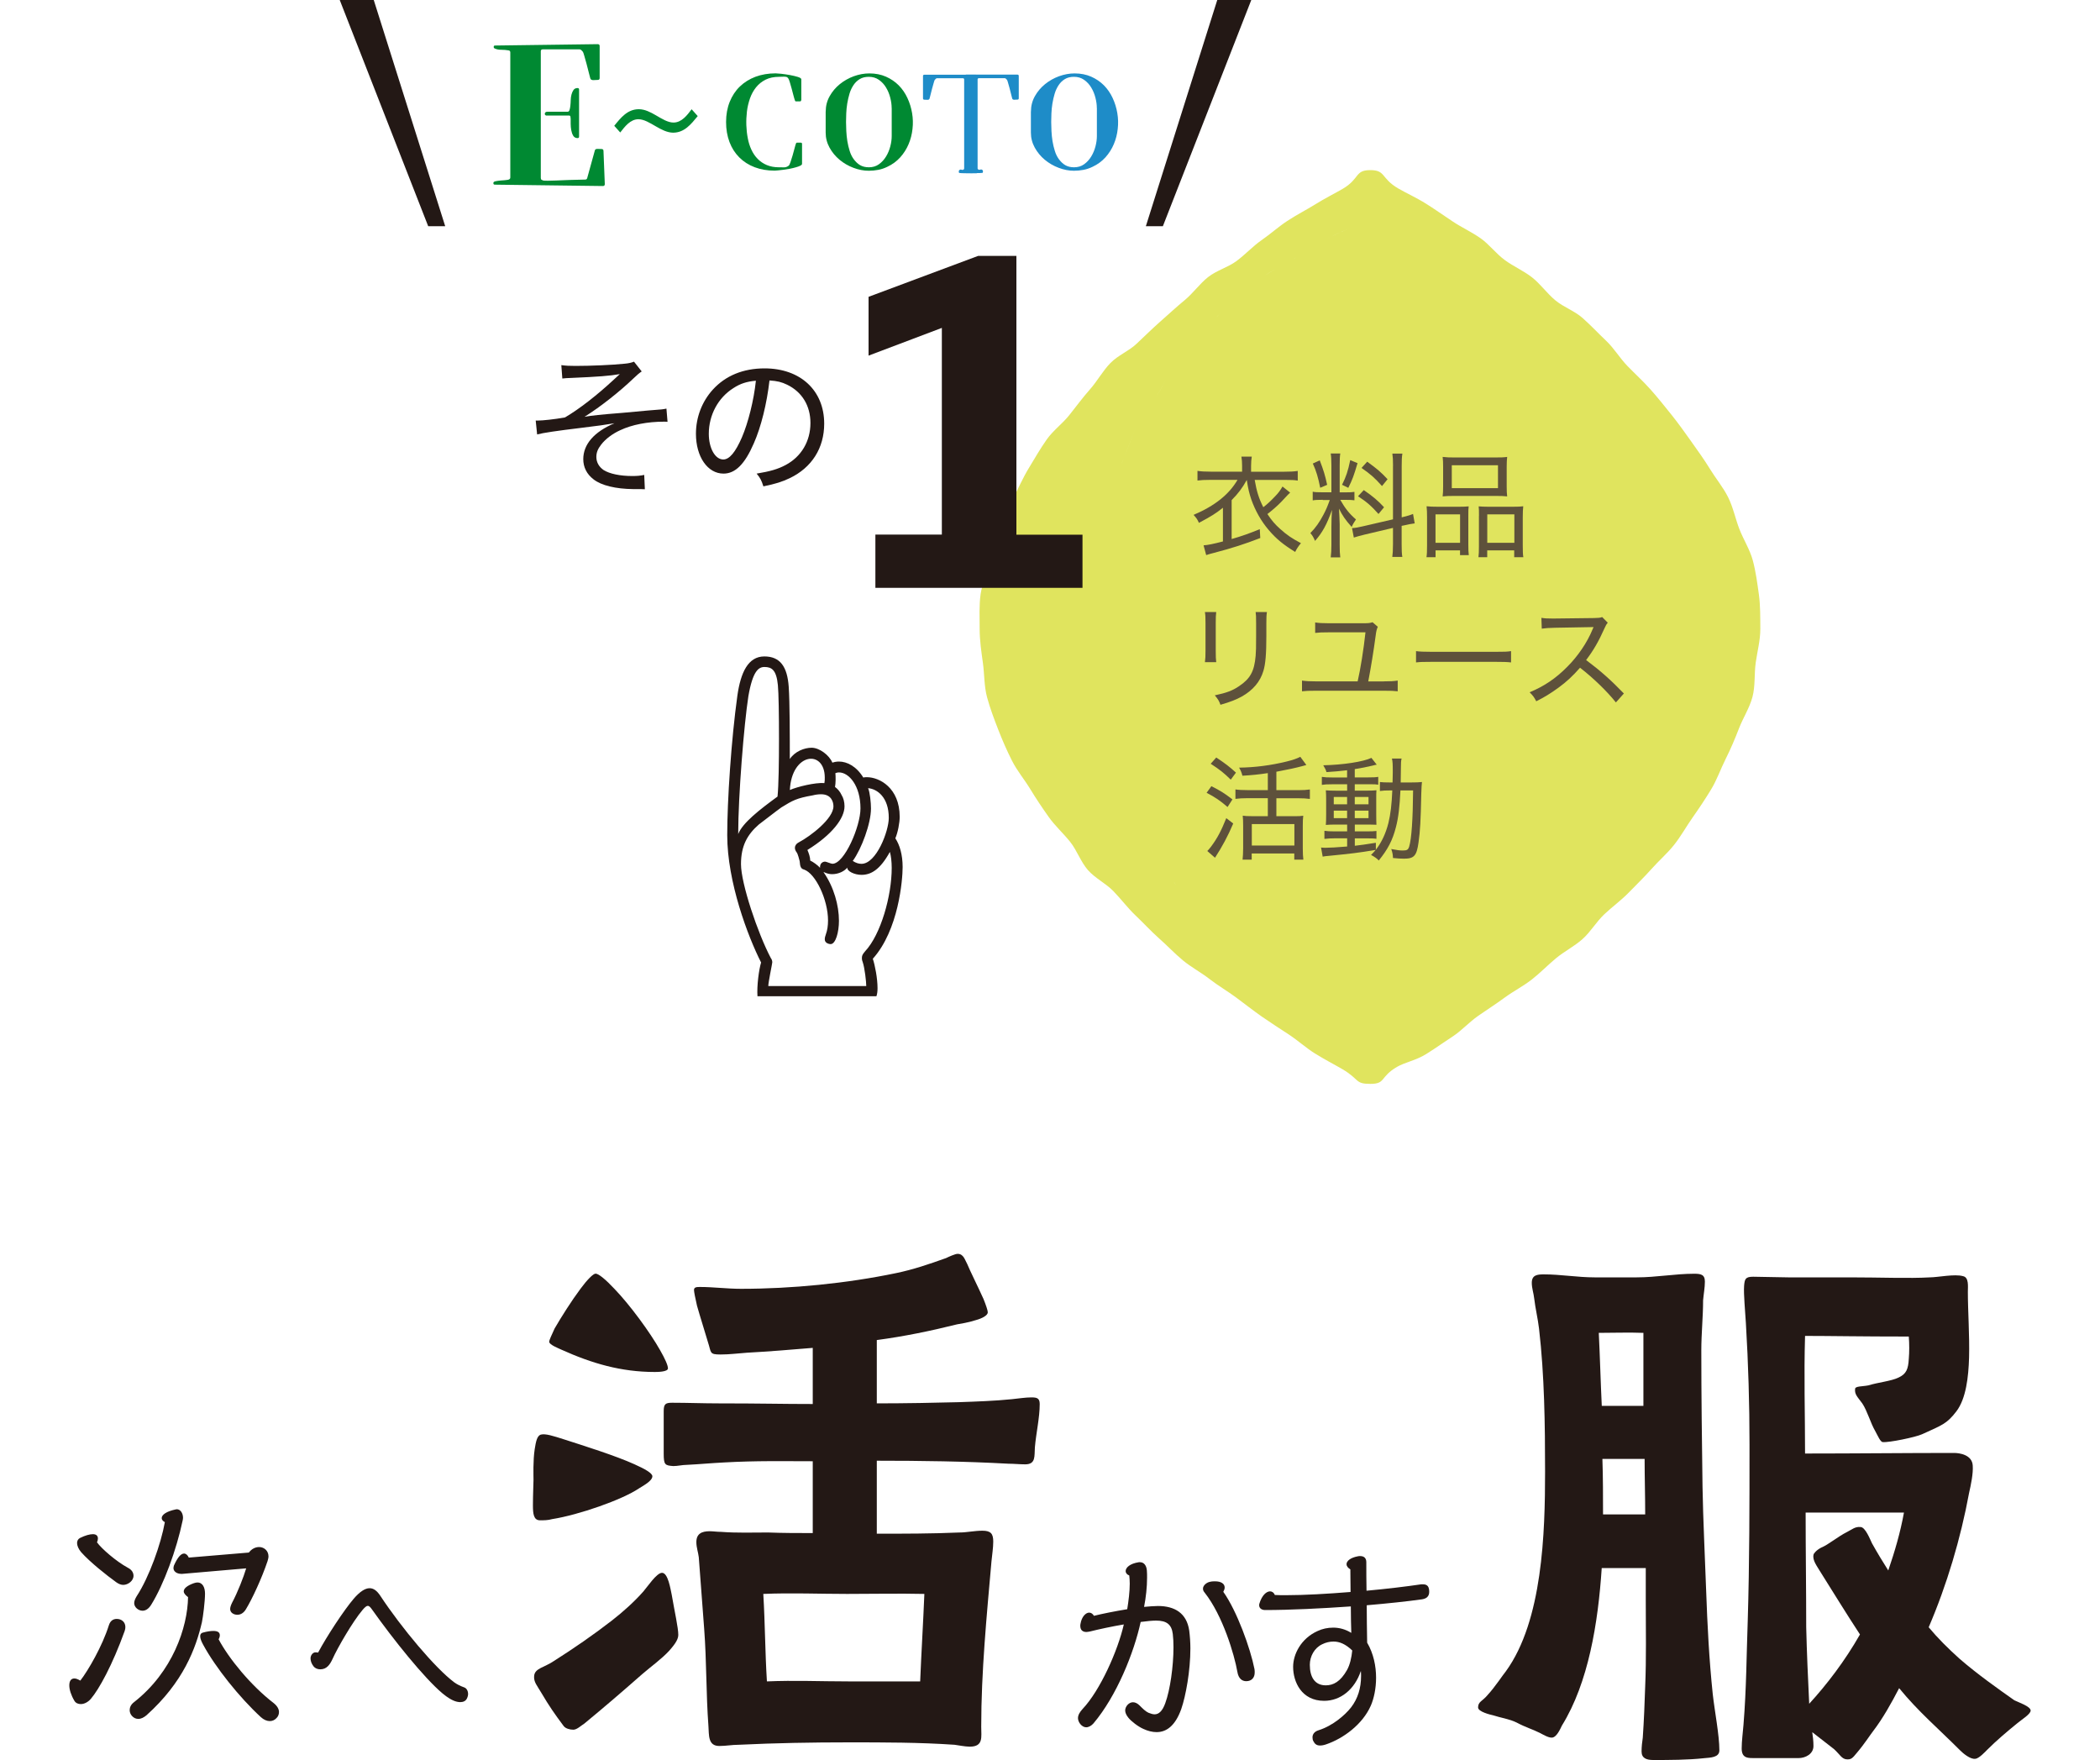 <?xml version="1.0" encoding="utf-8"?>
<!-- Generator: Adobe Illustrator 24.3.0, SVG Export Plug-In . SVG Version: 6.00 Build 0)  -->
<svg version="1.1" id="レイヤー_1" xmlns="http://www.w3.org/2000/svg" xmlns:xlink="http://www.w3.org/1999/xlink" x="0px"
	 y="0px" viewBox="0 0 400 335.19" enable-background="new 0 0 400 335.19" xml:space="preserve">
<g>
	<g>
		<g>
			<g>
				<path fill="#231815" d="M101.51,286.68c0-1.95,0.11-4.25,0.11-4.83c0-0.8-0.11-3.68,0.23-5.86c0.23-1.49,0.46-2.53,1.15-2.76
					c0.92-0.23,2.3,0.23,4.48,0.92c3.91,1.26,9.77,3.1,13.33,4.71c2.07,0.92,3.45,1.72,3.45,2.3c0,0.92-1.84,1.84-2.53,2.3
					c-3.22,2.18-11.49,5.06-16.55,5.86c-0.81,0.23-1.61,0.23-2.3,0.23C101.63,289.56,101.51,288.29,101.51,286.68z M107.37,328.74
					c-1.72-2.3-2.76-3.79-4.25-6.32c-0.8-1.38-1.49-2.07-1.38-3.22c0.11-1.49,1.95-1.61,3.79-2.87c3.79-2.41,7.47-4.94,11.03-7.7
					c2.07-1.61,4.25-3.56,5.98-5.52c0.8-0.92,2.53-3.56,3.56-3.56c1.15,0,1.61,3.1,1.84,4.14c0.57,3.33,1.26,6.32,1.26,7.7
					c0,1.03-1.03,2.18-1.72,2.99c-1.49,1.61-3.45,2.99-5.17,4.48c-3.79,3.33-7.12,6.2-11.03,9.42c-0.57,0.34-1.38,1.15-2.07,1.15
					S107.72,329.2,107.37,328.74z M106.91,257.04c-0.46-0.23-2.3-0.92-2.3-1.49c0-0.35,0.46-1.26,1.03-2.53
					c1.26-2.18,3.22-5.28,4.94-7.58c1.27-1.72,2.41-2.87,2.87-2.87c0.57,0,1.95,1.15,3.56,2.87c2.99,3.1,6.78,8.27,8.73,11.72
					c0.92,1.61,1.49,2.87,1.49,3.45c0,0.69-2.07,0.69-2.53,0.69C118.29,261.29,112.77,259.68,106.91,257.04z M181.82,332.3
					c-6.66-0.46-13.44-0.46-20.11-0.46c-7.01,0-14.02,0.12-21.02,0.46c-1.26,0-2.41,0.23-3.68,0.23c-2.18,0-1.95-2.07-2.07-3.79
					c-0.46-6.2-0.34-12.29-0.81-18.5l-1.03-13.67c-0.11-0.92-0.46-1.84-0.46-2.87c0-1.61,1.04-2.07,2.53-2.07
					c0.69,0,1.38,0.12,2.18,0.12c2.99,0.23,5.97,0.12,8.96,0.12c2.87,0.11,5.75,0.11,8.5,0.11V278.3c-5.86,0-10.57-0.12-16.89,0.23
					c-2.41,0.12-4.71,0.34-7.13,0.46c-0.8,0-1.72,0.23-2.53,0.23c-1.61-0.12-1.84-0.23-1.84-2.41v-8.04c0-1.38,0.34-1.61,1.61-1.61
					c2.99,0,5.86,0.12,8.85,0.12c8.04,0,12.07,0.12,17.93,0.12v-10.69c-4.14,0.34-8.27,0.69-12.52,0.92
					c-1.72,0.12-3.33,0.34-5.05,0.34c-2.19,0-1.72-0.34-2.41-2.41c-0.57-1.95-1.49-4.83-2.07-6.89c-0.34-1.49-0.57-2.64-0.57-2.99
					c0-0.57,0.57-0.57,1.15-0.57c2.53,0,5.17,0.35,7.81,0.35c9.65,0,20.11-1.03,29.53-2.99c3.33-0.69,6.32-1.72,9.54-2.87
					c0.46-0.23,1.72-0.8,2.18-0.8c1.15,0,1.38,1.15,1.84,1.95c0.46,1.15,2.07,4.37,3.1,6.66c0.46,1.15,0.81,2.18,0.81,2.53
					c0,0.57-1.04,1.15-2.3,1.49c-1.38,0.46-2.99,0.69-3.56,0.8c-5.05,1.26-10.11,2.3-15.28,2.99v12.06c5.17,0,11.83-0.12,15.63-0.23
					c3.33-0.12,6.78-0.23,10.11-0.57c1.26-0.12,2.53-0.34,3.68-0.34c1.03,0,1.61,0.11,1.61,1.26c0,2.64-0.69,5.52-0.92,8.27
					c-0.12,1.61,0.23,3.22-1.84,3.22c-1.03,0-2.18-0.12-3.22-0.12c-8.27-0.46-16.66-0.57-25.05-0.57v13.9c5.17,0,10.46,0,15.74-0.23
					c1.38,0,2.87-0.34,4.37-0.34c1.61,0,2.07,0.57,2.07,2.07c0,1.26-0.23,2.53-0.34,3.79c-0.92,10.46-1.95,21.03-1.95,31.48
					c0,1.95,0.46,3.79-2.19,3.79C183.66,332.64,182.74,332.41,181.82,332.3z M161.6,320.23h13.67c0.23-5.63,0.57-11.03,0.8-16.66
					c-4.94-0.11-9.77,0-14.71,0c-5.28,0-10.69-0.23-15.97,0c0.34,5.63,0.34,11.15,0.69,16.66C151.26,320,156.43,320.23,161.6,320.23
					z"/>
			</g>
		</g>
		<g>
			<g>
				<path fill="#231815" d="M214.41,299.22c0-0.65,0.78-1.43,2.52-1.69h0.22c0.74,0,1.22,0.61,1.3,1.56
					c0.04,0.43,0.04,0.91,0.04,1.39c0,1.78-0.22,3.78-0.57,5.56c1-0.09,1.91-0.17,2.65-0.17c3.17,0,5.47,1.35,5.95,4.69
					c0.13,1.04,0.22,2.21,0.22,3.39c0,4.26-0.87,9.03-1.74,11.55c-1.17,3.26-2.87,4.39-4.69,4.39c-0.82,0-1.69-0.22-2.52-0.61
					c-1-0.43-2.35-1.48-2.86-2.13c-0.39-0.48-0.61-0.96-0.61-1.39c0-0.74,0.69-1.56,1.48-1.56c0.43,0,0.87,0.22,1.26,0.61
					c0.61,0.61,1.13,1.13,1.69,1.39c0.43,0.17,0.83,0.3,1.17,0.3c0.78,0,1.48-0.57,2.04-2.13c0.91-2.48,1.56-6.99,1.56-10.64
					c0-0.91-0.04-1.78-0.13-2.52c-0.22-1.82-1.17-2.56-3.17-2.56c-0.69,0-1.74,0.09-2.95,0.26c-1.26,5.82-4.56,14.07-8.99,19.32
					c-0.39,0.44-0.91,0.74-1.39,0.74c-0.82,0-1.56-0.96-1.56-1.74c0-0.61,0.35-1.17,0.87-1.74c3.34-3.52,6.73-11.12,7.86-16.11
					c-2.3,0.39-4.73,0.91-6.47,1.35c-0.26,0.04-0.48,0.09-0.65,0.09c-0.74,0-1.17-0.39-1.17-1.17c0-0.13,0-0.26,0.04-0.39
					c0.22-1.35,1-2.13,1.65-2.13c0.35,0,0.69,0.22,0.91,0.61c1.56-0.39,3.95-0.87,6.34-1.26c0.26-1.61,0.48-3.39,0.48-4.86
					c0-0.56-0.04-1.09-0.09-1.56C214.63,299.87,214.41,299.57,214.41,299.22z M238.95,317.89c0.04,0.26,0.04,0.48,0.04,0.65
					c0,1-0.61,1.65-1.61,1.65c-0.78,0-1.48-0.48-1.69-1.78c-0.57-3.26-2.78-10.73-6.25-15.11c-0.22-0.26-0.3-0.48-0.3-0.74
					c0-0.69,0.82-1.22,1.35-1.3c0.35-0.09,0.7-0.09,0.96-0.09c1.17,0,1.82,0.48,1.82,1.17c0,0.26-0.09,0.52-0.26,0.83
					C235.61,306.82,238.17,313.94,238.95,317.89z"/>
				<path fill="#231815" d="M256.48,297.92c0-0.65,0.78-1.26,2.17-1.52c0.17-0.04,0.31-0.04,0.43-0.04c0.78,0,1.17,0.43,1.17,1.17
					c0,1.65,0,3.47,0.04,5.43c3.82-0.35,7.43-0.78,10.42-1.22h0.35c0.91,0,1.17,0.56,1.17,1.43c0,0.87-0.52,1.3-1.39,1.43
					c-2.78,0.39-6.47,0.78-10.51,1.13c0,2.26,0.04,4.65,0.08,7.12c1.22,2.08,1.7,4.47,1.7,6.69c0,2.08-0.43,4-1,5.3
					c-1.56,3.56-5.21,6.25-8.51,7.38c-0.48,0.17-0.87,0.22-1.17,0.22c-0.65,0-1-0.3-1.26-0.82c-0.13-0.22-0.17-0.48-0.17-0.74
					c0-0.52,0.3-1.09,1.17-1.35c2.74-0.87,5.04-2.91,6.17-4.34c1.3-1.69,1.91-3.69,1.91-5.99c0-0.35,0-0.65-0.04-0.96
					c-1.17,3.52-3.87,5.69-6.99,5.69c-4.3,0-5.91-3.6-5.91-6.47c0-2.39,1.48-5.39,4.65-6.82c0.91-0.43,1.91-0.65,3-0.65
					c1.13,0,2.3,0.3,3.43,1c-0.04-1.3-0.09-3.13-0.09-5.04c-5.6,0.39-11.6,0.69-16.33,0.69c-0.65,0-1.13-0.35-1.13-0.91
					c0-0.09,0-0.17,0.04-0.3c0.48-1.61,1.35-2.35,2.04-2.35c0.39,0,0.74,0.26,0.91,0.69c0.65,0.04,1.39,0.04,2.13,0.04
					c3.52,0,7.95-0.26,12.29-0.61c0-1.61-0.04-3.13-0.04-4.3C256.74,298.61,256.48,298.26,256.48,297.92z M254.01,312.64
					c-0.74,0-1.48,0.17-2.17,0.52c-1.48,0.69-2.35,2.3-2.35,3.91c0,2.35,0.96,3.91,3.04,3.91c1.43,0,2.78-0.69,4.04-2.91
					c0.56-1,0.87-2.39,1-3.73C256.31,313.12,255.14,312.64,254.01,312.64z"/>
			</g>
		</g>
		<g>
			<g>
				<path fill="#231815" d="M312.68,333.58c0-0.92,0.11-1.84,0.23-2.64c0.23-3.33,0.35-6.55,0.46-9.77
					c0.23-5.4,0.11-10.8,0.11-16.31v-6.21h-8.39c-0.69,10.46-2.53,21.83-7.58,29.99c-0.34,0.69-1.03,2.3-1.95,2.3
					c-0.69,0-1.61-0.57-2.3-0.92c-1.38-0.69-2.64-1.03-4.37-1.95c-1.38-0.69-3.1-0.92-4.48-1.38c-0.57-0.12-2.87-0.69-2.87-1.49
					c0-1.15,0.81-1.15,1.84-2.41c1.38-1.49,2.87-3.79,3.45-4.48c7.01-9.65,7.47-26.43,7.47-38.03c0-8.96-0.12-18.38-1.15-27.23
					c-0.23-1.95-0.69-3.79-0.92-5.74c-0.11-1.03-0.46-1.95-0.46-2.99c0-1.49,1.03-1.61,2.3-1.61c3.22,0,6.43,0.57,9.65,0.57h8.04
					c3.68,0,7.35-0.69,10.91-0.69c1.26,0,2.07,0.12,2.07,1.49c0,1.15-0.23,2.3-0.34,3.56c0,3.1-0.34,6.32-0.34,9.54
					c0,8.62,0.11,17.24,0.23,25.97c0.11,6.55,0.46,13.1,0.69,19.76c0.23,6.55,0.57,13.21,1.26,19.76c0.34,3.1,1.26,7.81,1.26,10.69
					c0,1.38-1.72,1.38-2.87,1.49c-3.1,0.35-6.78,0.35-9.77,0.35C313.6,335.19,312.68,334.85,312.68,333.58z M313.03,267.75v-13.9
					c-2.87-0.11-5.63,0-8.5,0c0.23,4.6,0.34,9.19,0.57,13.9H313.03z M313.37,288.43c0-3.56-0.11-7.12-0.11-10.57h-8.04
					c0.12,3.56,0.12,7.12,0.12,10.57H313.37z M349.33,333.12l-4.14-3.22c0.11,0.8,0.23,1.61,0.23,2.64c0,1.49-1.49,2.3-2.87,2.3
					h-8.04c-1.49,0-2.76,0.12-2.76-1.84c0-1.49,0.23-2.99,0.34-4.48c0.57-7.01,0.57-13.21,0.81-19.76
					c0.34-11.15,0.34-22.4,0.34-33.67c0-7.7-0.23-15.4-0.69-23.09c-0.12-2.18-0.46-5.52-0.34-7.12c0.11-1.26,0.23-1.72,1.72-1.72
					l6.66,0.12h11.72c5.75,0,11.37,0.23,15.28,0c1.49,0,4.71-0.69,6.32-0.23c1.15,0.23,0.92,1.95,0.92,2.99
					c0,3.68,0.34,8.27,0.23,12.52c-0.11,3.68-0.57,7.81-2.41,10.23c-1.84,2.41-2.76,2.64-6.55,4.37c-1.26,0.57-6.32,1.61-7.47,1.49
					c-0.46,0-0.92-1.15-1.49-2.18c-0.81-1.38-1.49-3.79-2.41-5.17c-0.92-1.26-1.49-1.72-1.38-2.76c0-0.57,1.38-0.46,2.53-0.69
					c1.84-0.57,4.37-0.81,5.75-1.49c1.49-0.69,1.84-1.61,1.95-3.56c0.11-1.26,0.11-2.87,0-4.25c-9.08,0-14.94-0.12-19.76-0.12
					c-0.23,7.47,0,14.94,0,22.4c9.54,0,18.96-0.11,28.38-0.11c1.03,0,3.45,0.34,3.56,2.41c0.11,1.49-0.35,3.68-0.69,5.17
					c-1.61,8.73-4.25,17.58-7.7,25.62c1.72,2.07,3.68,4.02,5.86,5.98c3.45,2.99,7.35,5.74,10.46,7.93c0.69,0.35,3.1,1.15,3.1,1.95
					c0,0.69-1.72,1.72-2.53,2.41c-1.84,1.49-4.02,3.33-5.74,5.06c-0.34,0.34-1.61,1.72-2.3,1.72c-0.92,0.12-2.3-1.03-2.87-1.61
					c-4.25-4.25-7.93-7.35-11.61-11.84c-1.49,2.87-3.1,5.75-4.94,8.16c-0.46,0.57-1.72,2.53-3.1,4.14
					c-0.92,1.15-1.15,1.26-1.84,1.26C350.83,335.08,350.48,334.16,349.33,333.12z M354.28,311.29c-2.64-4.02-5.17-8.16-7.7-12.18
					c-0.46-0.8-1.38-1.95-1.15-2.99c0-0.23,0.57-0.92,1.49-1.38c1.38-0.57,3.1-2.07,4.94-2.99c0.92-0.46,1.49-1.03,2.53-0.92
					c0.92,0,1.84,2.41,2.18,3.1c1.03,1.84,2.07,3.56,3.1,5.17c1.26-3.68,2.3-7.24,2.99-11.03h-18.73c0,7.24,0.11,14.48,0.11,21.83
					c0.11,4.83,0.34,9.77,0.57,14.59C347.96,320.83,351.4,316.35,354.28,311.29z"/>
			</g>
		</g>
		<g>
			<g>
				<g>
					<path fill="#231815" d="M20.73,309.56c0.27-0.87,0.82-1.23,1.51-1.23c0.91,0,1.64,0.59,1.64,1.55c0,0.23-0.04,0.5-0.14,0.77
						c-2.33,6.47-4.88,11.08-6.43,12.9c-0.55,0.64-1.28,1-1.92,1c-0.5,0-0.96-0.18-1.23-0.64c-0.64-1.09-0.96-2.14-0.96-2.92
						c0-0.82,0.32-1.32,0.96-1.32c0.32,0,0.68,0.14,1.14,0.41C16.81,318.13,19.5,313.48,20.73,309.56z M24.33,298.57
						c0.82,0.41,1.1,1,1.1,1.55c0,0.96-1.05,1.73-1.96,1.73c-0.41,0-0.87-0.18-1.32-0.5c-1.78-1.28-5.01-3.83-6.7-5.74
						c-0.5-0.59-0.77-1.23-0.77-1.73c0-0.41,0.18-0.77,0.55-0.96c1-0.5,1.87-0.73,2.46-0.73c0.59,0,0.96,0.27,0.96,0.82
						c0,0.18-0.05,0.46-0.18,0.73C19.36,294.97,22.14,297.38,24.33,298.57z M35,303.08c0-0.55,0.64-1.1,1.91-1.55
						c0.27-0.09,0.5-0.14,0.68-0.14c1.05,0,1.46,1,1.46,2.14c0,1.41-0.37,4.38-0.59,5.43c-1.14,4.92-3.51,11.4-10.57,17.73
						c-0.5,0.41-1,0.68-1.55,0.68c-0.46,0-0.87-0.18-1.23-0.59c-0.27-0.32-0.41-0.68-0.41-1.09c0-0.5,0.23-1.05,0.82-1.5
						c7.34-5.74,10.21-14.22,10.3-20.01C35.32,303.81,35,303.45,35,303.08z M30.8,289.13c0-0.64,0.91-1.28,2.6-1.64
						c0.09,0,0.18-0.05,0.27-0.05c0.68,0,1.19,0.73,1.19,1.64c0,0.18-0.05,0.41-0.09,0.59c-1.14,5.43-3.56,12.08-5.97,15.96
						c-0.5,0.82-1.1,1.14-1.64,1.14c-0.78,0-1.6-0.64-1.6-1.46c0-0.37,0.18-0.82,0.46-1.28c2.42-3.69,4.65-10.03,5.38-14.13
						C30.99,289.68,30.8,289.41,30.8,289.13z M34.72,299.75h-0.18c-0.91,0-1.5-0.5-1.5-1.09c0-0.14,0.04-0.36,0.09-0.5
						c0.73-1.64,1.37-2.28,1.92-2.28c0.36,0,0.68,0.27,0.91,0.77l11.44-0.96c0.55-0.73,1.28-1.05,1.96-1.05
						c0.91,0,1.78,0.68,1.78,1.78c0,0.27-0.09,0.59-0.18,0.91c-1.09,3.24-2.92,7.2-4.15,9.21c-0.46,0.73-1.05,1-1.6,1
						c-0.64,0-1.37-0.36-1.37-1.1c0-0.32,0.14-0.73,0.36-1.18c1.09-2.05,2.19-4.88,2.69-6.56L34.72,299.75z M52.14,324.37
						c0.68,0.55,1,1.14,1,1.69c0,0.41-0.14,0.82-0.46,1.14c-0.32,0.36-0.77,0.59-1.28,0.59c-0.55,0-1.14-0.23-1.73-0.77
						c-4.06-3.74-8.66-9.48-10.99-13.81c-0.32-0.59-0.55-1.14-0.55-1.59c0-0.32,0.14-0.59,0.5-0.68c0.82-0.23,1.5-0.32,2.01-0.32
						c0.82,0,1.23,0.27,1.23,0.82c0,0.18-0.05,0.46-0.23,0.77C43.57,315.85,47.76,321,52.14,324.37z"/>
				</g>
			</g>
			<g>
				<path fill="#231815" d="M67.37,304.49c1.14-1.33,2.16-2.01,3.03-2.01c0.76,0,1.4,0.49,2.01,1.4
					c4.09,6.21,10.54,13.87,14.1,16.52c0.46,0.34,1.1,0.68,1.93,0.98c0.42,0.15,0.72,0.65,0.72,1.25c0,0.26-0.08,0.57-0.23,0.87
					c-0.23,0.46-0.68,0.68-1.29,0.68c-0.19,0-0.38-0.04-0.61-0.08c-0.83-0.19-1.82-0.8-2.8-1.63c-3.45-2.92-9.25-10.12-13.41-15.99
					c-0.3-0.42-0.53-0.64-0.76-0.64c-0.26,0-0.57,0.27-1.02,0.8c-1.89,2.24-4.77,7.24-5.68,9.28c-0.49,1.06-1.1,2.01-2.35,2.01
					c-0.57,0-1.02-0.23-1.29-0.57c-0.41-0.53-0.57-1.06-0.57-1.52c0-0.61,0.46-1.14,0.91-1.14c0.15,0,0.34,0,0.53,0.04
					C62.26,311.61,65.52,306.65,67.37,304.49z"/>
			</g>
		</g>
	</g>
	<g>
		<path fill="#E0E45E" d="M335.02,113.19c-0.3-2.15-0.59-4.35-1.15-6.45c-0.56-2.08-1.76-3.93-2.55-5.95
			c-0.77-1.98-1.2-4.19-2.17-6.12c-0.95-1.89-2.33-3.53-3.45-5.36c-1.1-1.8-2.33-3.49-3.56-5.23c-1.21-1.71-2.43-3.42-3.75-5.07
			c-1.31-1.63-2.61-3.27-4.01-4.84c-1.39-1.56-2.92-2.95-4.37-4.44c-1.46-1.5-2.57-3.4-4.07-4.82c-1.52-1.44-2.95-2.98-4.49-4.34
			c-1.56-1.38-3.61-2.06-5.18-3.36c-1.61-1.33-2.87-3.15-4.46-4.39c-1.66-1.29-3.57-2.1-5.18-3.29c-1.71-1.25-3.02-3.05-4.64-4.17
			c-1.76-1.22-3.63-2.08-5.24-3.15c-1.14-0.76-2.22-1.5-3.26-2.2l0,0c-0.63-0.42-1.24-0.83-1.84-1.2c-1.97-1.23-3.85-2.06-5.34-2.93
			c-3.32-1.95-2.33-3.48-5.31-3.48c-2.98,0-1.94,1.62-5.26,3.57c-1.49,0.87-3.33,1.77-5.3,3c-1.59,0.99-3.42,1.91-5.26,3.12
			c-1.62,1.06-3.18,2.47-4.94,3.69c-1.62,1.13-3.05,2.71-4.76,3.97c-1.61,1.18-3.69,1.72-5.35,3.01c-1.59,1.24-2.85,3.06-4.46,4.39
			c-1.57,1.3-3.09,2.7-4.65,4.08c-1.54,1.36-3.01,2.81-4.53,4.24c-1.5,1.42-3.55,2.19-5,3.69c-1.45,1.49-2.5,3.45-3.89,5.01
			c-1.39,1.57-2.63,3.27-3.94,4.91c-1.32,1.65-3.07,2.9-4.28,4.62c-1.23,1.74-2.3,3.61-3.39,5.41c-1.12,1.83-1.99,3.82-2.95,5.71
			c-0.97,1.93-1.69,3.97-2.47,5.95c-0.79,2.02-1.25,4.13-1.8,6.2c-0.57,2.1-1.7,4.06-1.99,6.21c-0.3,2.15-0.18,4.38-0.18,6.58
			s0.32,4.35,0.62,6.5c0.3,2.15,0.22,4.43,0.79,6.53c0.56,2.08,1.34,4.14,2.13,6.17c0.77,1.98,1.64,3.99,2.62,5.92
			c0.95,1.89,2.34,3.54,3.46,5.37c1.09,1.8,2.27,3.56,3.5,5.3c1.21,1.71,2.77,3.11,4.1,4.76c1.31,1.63,2.04,3.86,3.43,5.43
			c1.39,1.56,3.36,2.48,4.81,3.97c1.46,1.5,2.72,3.2,4.22,4.63c1.51,1.43,2.93,2.99,4.46,4.35c1.57,1.38,3.01,2.92,4.58,4.22
			c1.61,1.33,3.45,2.29,5.04,3.53c1.66,1.29,3.43,2.31,5.04,3.5c1.71,1.26,3.32,2.54,4.94,3.67c1.76,1.22,3.48,2.32,5.1,3.38
			c1.83,1.21,3.39,2.63,4.98,3.62c1.97,1.23,3.8,2.15,5.29,3.03c3.32,1.95,2.32,2.79,5.31,2.79c2.98,0,1.76-1.3,5.08-3.24
			c1.49-0.87,3.6-1.22,5.57-2.45c0.97-0.6,1.98-1.29,3.03-2c-0.02,0-0.04,0-0.06,0c-0.45-0.04-0.9-0.17-1.35-0.25
			c0.45,0.09,0.89,0.21,1.35,0.25c0.02,0,0.04,0,0.06,0c0.68-0.46,1.36-0.92,2.08-1.39c1.62-1.07,3.05-2.67,4.81-3.9
			c1.62-1.13,3.34-2.22,5.05-3.48c1.61-1.18,3.44-2.11,5.11-3.4c1.59-1.24,3.05-2.76,4.66-4.09c1.57-1.3,3.44-2.23,5-3.61
			c1.54-1.36,2.65-3.31,4.17-4.74c1.5-1.42,3.18-2.62,4.64-4.12c1.45-1.49,2.95-2.94,4.34-4.5c1.39-1.57,2.99-2.94,4.29-4.57
			c1.32-1.65,2.36-3.56,3.57-5.27c1.23-1.74,2.4-3.51,3.5-5.31c1.11-1.83,1.82-3.91,2.77-5.8c0.97-1.93,1.79-3.88,2.56-5.87
			c0.79-2.02,1.99-3.86,2.55-5.94c0.56-2.1,0.32-4.38,0.62-6.53c0.3-2.15,0.88-4.25,0.88-6.44
			C335.28,117.55,335.32,115.35,335.02,113.19z M256.97,43.54c1.11-0.42,2.26-0.67,3.42-0.92
			C259.23,42.86,258.08,43.12,256.97,43.54c-1.51,0.57-2.95,1.32-4.4,2.05C254.02,44.85,255.46,44.1,256.97,43.54z M246.25,49.45
			c0.23-0.14,0.45-0.3,0.68-0.45C246.7,49.15,246.48,49.32,246.25,49.45L246.25,49.45z M240.92,52.48c0.64-0.46,1.33-0.83,2.01-1.2
			C242.25,51.66,241.57,52.03,240.92,52.48c-0.76,0.54-1.56,1.01-2.36,1.49C239.36,53.5,240.17,53.03,240.92,52.48z M237.21,54.9
			c-0.49,0.33-1.01,0.62-1.46,1.01c0,0,0,0,0,0C236.21,55.52,236.72,55.23,237.21,54.9z M231.51,60.63
			c0.36-0.36,0.68-0.78,1.02-1.18C232.2,59.85,231.88,60.27,231.51,60.63c-1.11,1.12-2.14,2.31-3.18,3.49
			C229.37,62.93,230.41,61.75,231.51,60.63z M222.16,72.1c-0.67,1.23-1.3,2.5-2.02,3.7c-0.49,0.82-1.07,1.58-1.65,2.34
			c0.58-0.76,1.16-1.52,1.65-2.34C220.85,74.6,221.48,73.34,222.16,72.1z M216.53,81.11c0.47-0.94,1.08-1.79,1.71-2.63
			C217.61,79.32,216.99,80.17,216.53,81.11c-0.95,1.93-1.59,4.04-2.4,6.05c-0.2,0.5-0.43,0.99-0.66,1.48
			c0.22-0.49,0.46-0.98,0.66-1.48C214.93,85.15,215.58,83.04,216.53,81.11z M208.13,119.17L208.13,119.17
			c0,1.11-0.05,2.22-0.08,3.31C208.08,121.38,208.13,120.27,208.13,119.17z M208.03,115.84
			C208.03,115.85,208.03,115.85,208.03,115.84C208.03,115.85,208.03,115.85,208.03,115.84z M211.67,145.14
			c-0.65-2.07-1-4.26-1.49-6.4c-0.49-2.12-0.54-4.33-0.87-6.51c-0.16-1.07-0.42-2.12-0.66-3.18c0.24,1.06,0.49,2.12,0.66,3.18
			c0.33,2.18,0.38,4.4,0.87,6.51C210.67,140.88,211.02,143.07,211.67,145.14c0.65,2.09,1.39,4.15,2.2,6.16l0,0
			C213.06,149.29,212.32,147.22,211.67,145.14z M217,156.79c0.02,0.04,0.04,0.07,0.06,0.11c0.25,0.51,0.45,1.04,0.68,1.56
			c-0.22-0.52-0.43-1.06-0.68-1.56C217.04,156.86,217.02,156.83,217,156.79z M219.75,162.8c-0.42-0.7-0.74-1.46-1.06-2.22
			C219.01,161.33,219.33,162.1,219.75,162.8c1.1,1.84,2.58,3.36,3.81,5.09c0.16,0.22,0.28,0.46,0.42,0.69
			c-0.15-0.23-0.27-0.47-0.42-0.69C222.33,166.16,220.85,164.64,219.75,162.8z M234.14,180.9c0.53,0.52,1.05,1.05,1.61,1.53
			c1.25,1.07,2.6,2.02,3.94,2.96c-1.34-0.95-2.69-1.89-3.94-2.96C235.19,181.95,234.67,181.42,234.14,180.9z M262.82,196.35
			c-1.95-0.54-4.02-0.67-5.9-1.38c-0.63-0.24-1.23-0.58-1.84-0.9c0.61,0.32,1.21,0.66,1.84,0.9
			C258.8,195.68,260.87,195.81,262.82,196.35c0.29,0.08,0.59,0.12,0.87,0.18C263.4,196.47,263.11,196.43,262.82,196.35z
			 M268.73,197.45c-0.43-0.08-0.85-0.14-1.28-0.21C267.88,197.31,268.3,197.37,268.73,197.45c0.43,0.08,0.86,0.2,1.3,0.31
			C269.6,197.65,269.17,197.53,268.73,197.45z"/>
		<g>
			<g>
				<path fill="#5E513B" d="M245.74,93.82c-0.28,0.24-0.41,0.39-1.71,1.78c-0.72,0.74-1.74,1.63-2.62,2.3
					c0.8,1.21,1.43,1.95,2.43,2.84c1.3,1.17,2.21,1.78,3.96,2.71c-0.49,0.58-0.78,1.02-1.1,1.67c-2.28-1.41-3.58-2.47-5.03-4.16
					c-1.46-1.71-2.58-3.71-3.34-5.87c-0.39-1.19-0.59-1.99-0.85-3.68c-0.86,1.56-1.64,2.58-2.88,3.84v7.41
					c1.89-0.54,3.36-1.06,5.36-1.88l0.09,1.69c-3.04,1.17-5.22,1.88-8.87,2.84c-0.69,0.17-0.91,0.24-1.43,0.41l-0.5-1.86
					c0.76-0.04,1.84-0.26,3.69-0.74v-6.42c-1.39,1.11-2.15,1.58-4.57,2.88c-0.35-0.74-0.39-0.8-1.02-1.52
					c4.06-1.73,6.76-3.9,8.37-6.67h-5.12c-1.17,0-1.86,0.04-2.51,0.13v-1.84c0.74,0.11,1.43,0.15,2.54,0.15h5.96v-1.13
					c0-0.67-0.04-1.15-0.13-1.73h1.97c-0.08,0.52-0.13,1.04-0.13,1.76v1.11h6.35c1.13,0,1.84-0.04,2.54-0.15v1.84
					c-0.61-0.11-1.28-0.13-2.52-0.13h-5.68c0.37,2.19,0.8,3.55,1.64,5.2c0.69-0.52,1.41-1.19,2.15-1.97
					c0.76-0.78,1.02-1.15,1.51-1.97L245.74,93.82z"/>
				<path fill="#5E513B" d="M251.95,95.19c-0.93,0-1.41,0.02-1.91,0.11v-1.65c0.44,0.09,0.91,0.11,1.89,0.11h1.67v-5.11
					c0-1.06-0.04-1.73-0.13-2.28h1.82c-0.09,0.57-0.11,1.17-0.11,2.26v5.14h1.19c0.76,0,1.17-0.02,1.62-0.09v1.6
					c-0.48-0.06-0.95-0.08-1.64-0.08h-1.06c0.95,1.67,1.73,2.64,2.99,3.73c-0.33,0.48-0.63,0.97-0.82,1.43
					c-1.19-1.34-1.78-2.19-2.41-3.49c0.04,0.82,0.13,2.47,0.13,2.99v3.95c0,1.04,0.02,1.62,0.11,2.34h-1.82
					c0.09-0.72,0.13-1.41,0.13-2.38v-3.42c0-1.06,0.04-2.19,0.11-3.23c-0.96,2.73-1.82,4.31-3.23,5.9c-0.31-0.74-0.5-1.04-0.89-1.49
					c1.04-1.06,1.73-2.06,2.51-3.53c0.52-1,0.71-1.45,1.19-2.77H251.95z M251.38,87.68c0.72,1.87,1.02,2.84,1.41,4.66l-1.32,0.56
					c-0.39-1.97-0.76-3.21-1.41-4.62L251.38,87.68z M258.58,88.21c-0.74,2.47-0.93,3.01-1.76,4.7l-1.19-0.58
					c0.78-1.58,1.11-2.56,1.56-4.7L258.58,88.21z M265.34,88.73c0-1.15-0.04-1.73-0.13-2.34h1.91c-0.11,0.69-0.13,1.24-0.13,2.32
					v9.82l0.17-0.04c0.97-0.24,1.47-0.39,1.99-0.61l0.32,1.8c-0.54,0.07-1.26,0.19-2.08,0.39l-0.41,0.08v3.51
					c0,1.08,0.02,1.8,0.13,2.41h-1.91c0.08-0.65,0.13-1.19,0.13-2.45v-3.08l-5.42,1.28c-0.89,0.22-1.52,0.39-2.04,0.56l-0.34-1.8
					c0.56-0.02,1.28-0.15,2.1-0.35l5.7-1.32V88.73z M259.77,93.34c1.78,1.23,2.73,2.04,3.86,3.27l-1.06,1.28
					c-1.39-1.56-2.23-2.28-3.9-3.38L259.77,93.34z M260.42,87.93c1.89,1.37,2.6,1.97,3.88,3.34l-1.06,1.3
					c-1.46-1.62-2.08-2.17-3.9-3.45L260.42,87.93z"/>
				<path fill="#5E513B" d="M271.82,98.5c0-0.84-0.02-1.41-0.09-2.08c0.65,0.07,1.19,0.09,2.04,0.09h4.27
					c0.67,0,1.17-0.02,1.71-0.07c-0.07,0.48-0.07,0.8-0.07,1.99v5.22c0,1,0.02,1.58,0.09,2.08h-1.67v-0.91h-4.66v1.3h-1.73
					c0.09-0.56,0.11-1.17,0.11-2.27V98.5z M273.43,103.38h4.68v-5.42h-4.68V103.38z M274.88,88.86c0-0.74-0.02-1.28-0.09-1.84
					c0.69,0.09,1.28,0.11,2.45,0.11h7.39c1.26,0,1.84-0.02,2.45-0.11c-0.06,0.57-0.09,1.02-0.09,1.84v3.75
					c0,0.85,0.02,1.39,0.09,1.93c-0.65-0.07-1.17-0.09-2.27-0.09h-7.74c-1.06,0-1.65,0.02-2.28,0.09c0.07-0.57,0.09-1.15,0.09-1.91
					V88.86z M276.53,92.97h8.8v-4.36h-8.8V92.97z M281.71,98.26c0-1,0-1.32-0.06-1.82c0.52,0.04,0.99,0.07,1.71,0.07h4.9
					c0.86,0,1.39-0.02,1.88-0.09c-0.06,0.58-0.09,1.24-0.09,2.1v5.33c0,1.17,0.02,1.76,0.11,2.27h-1.74v-1.3h-5.14v1.3h-1.67
					c0.07-0.54,0.09-1.08,0.09-2.06V98.26z M283.29,103.38h5.16v-5.42h-5.16V103.38z"/>
				<path fill="#5E513B" d="M231.66,116.57c-0.07,0.48-0.09,1.15-0.09,2.04v5.31c0,1.11,0.02,1.63,0.09,2.19h-2.15
					c0.09-0.63,0.11-1.19,0.11-2.19v-5.29c0-1.02-0.02-1.49-0.11-2.06H231.66z M241.32,116.59c-0.09,0.57-0.11,0.96-0.11,2.12v2.45
					c0,3.42-0.17,5.33-0.56,6.61c-0.61,2.06-1.99,3.69-4.14,4.9c-1.06,0.58-2.12,1-4.04,1.56c-0.28-0.76-0.43-1.02-1.08-1.8
					c2.26-0.48,3.41-0.91,4.64-1.76c2.11-1.41,2.89-2.82,3.14-5.77c0.07-0.93,0.09-1.41,0.09-3.86v-2.32c0-1.32-0.02-1.62-0.09-2.15
					H241.32z"/>
				<path fill="#5E513B" d="M263.54,129.77c1.3,0,1.93-0.04,2.69-0.15v2.04c-0.76-0.09-1.34-0.11-2.67-0.11h-12.9
					c-1.32,0-1.91,0.02-2.66,0.11v-2.04c0.82,0.11,1.41,0.15,2.69,0.15h7.91c0.54-2.34,1.15-6.16,1.49-9.34h-7.02
					c-1.23,0-1.79,0.02-2.56,0.11v-1.99c0.78,0.11,1.34,0.15,2.56,0.15h6.66c0.93,0,1.24-0.04,1.71-0.19l1,0.87
					c-0.19,0.41-0.31,0.82-0.41,1.69c-0.39,2.92-0.89,5.98-1.41,8.71H263.54z"/>
				<path fill="#5E513B" d="M269.72,124.01c0.69,0.09,1.49,0.13,2.99,0.13h12.18c1.74,0,2.17-0.02,2.93-0.13v2.15
					c-0.82-0.09-1.46-0.11-2.95-0.11h-12.14c-1.71,0-2.25,0.02-3.01,0.11V124.01z"/>
				<path fill="#5E513B" d="M307.79,133.78c-1.67-2.1-4.29-4.64-6.83-6.61c-1.43,1.62-2.56,2.67-4.12,3.81
					c-1.49,1.08-2.62,1.78-4.22,2.58c-0.41-0.78-0.61-1.06-1.26-1.71c2.79-1.17,4.98-2.64,7.17-4.86c2.04-2.04,3.79-4.62,4.81-7.11
					c0.06-0.15,0.06-0.17,0.13-0.28c0.02-0.07,0.04-0.09,0.06-0.17c-0.26,0.02-0.26,0.02-7.37,0.13c-1.17,0.02-1.71,0.07-2.49,0.17
					l-0.07-2.06c0.67,0.11,1.11,0.13,2.06,0.13c0.09,0,0.28,0,0.48,0l7.5-0.09c0.89-0.02,1.13-0.04,1.54-0.19l1.06,1.08
					c-0.24,0.28-0.41,0.56-0.63,1.08c-1.11,2.49-2.08,4.16-3.49,6.03c2.73,2.04,4.7,3.79,7.19,6.37L307.79,133.78z"/>
				<path fill="#5E513B" d="M230.74,149.73c1.78,0.91,2.39,1.28,4.01,2.52l-0.93,1.45c-1.41-1.22-2.41-1.89-3.99-2.71L230.74,149.73
					z M234.9,156.84c-1.02,2.41-2.1,4.4-3.47,6.52l-1.47-1.28c0.22-0.22,0.39-0.41,0.69-0.8c1.17-1.56,1.93-2.97,2.93-5.46
					L234.9,156.84z M231.67,144.27c1.67,1.11,2.56,1.78,3.75,2.88l-0.99,1.34c-1.28-1.26-2.04-1.87-3.82-3.03L231.67,144.27z
					 M241.51,147.24c-1.69,0.26-3.23,0.41-4.86,0.5c-0.15-0.58-0.28-0.93-0.63-1.54c3.03-0.04,6.02-0.43,8.99-1.15
					c1.3-0.32,1.99-0.57,2.67-0.91l1.15,1.56c-0.26,0.07-0.26,0.07-0.81,0.22c-1.19,0.32-2.69,0.65-4.9,1.06v3.51h4.12
					c0.97,0,1.67-0.04,2.26-0.13v1.8c-0.65-0.09-1.32-0.13-2.26-0.13h-4.12v3.42h3.45c0.76,0,1.28-0.02,1.67-0.09
					c-0.07,0.46-0.09,1.06-0.09,1.97v4.27c0,0.87,0.04,1.62,0.11,2.12h-1.73v-1.17h-8.11v1.17h-1.74c0.06-0.58,0.11-1.28,0.11-2.15
					v-4.33c0-0.74-0.02-1.32-0.08-1.89c0.45,0.07,0.91,0.09,1.62,0.09h3.16v-3.42h-3.92c-0.84,0-1.62,0.04-2.25,0.13v-1.8
					c0.56,0.09,1.32,0.13,2.23,0.13h3.94V147.24z M238.44,161.03h8.11v-4.08h-8.11V161.03z"/>
				<path fill="#5E513B" d="M256.58,146.7c-1.37,0.15-2.36,0.26-3.92,0.35c-0.13-0.46-0.24-0.67-0.61-1.3
					c3.68-0.07,7.65-0.67,9.17-1.41l1.02,1.3c-0.22,0.02-0.33,0.04-0.78,0.17c-1.17,0.28-2.21,0.48-3.41,0.67v1.58h2.54
					c0.97,0,1.5-0.02,1.93-0.11v1.5c-0.37-0.07-0.67-0.09-1.67-0.09h-2.8v1.22h2.26c0.89,0,1.37-0.02,1.87-0.07
					c-0.04,0.41-0.04,0.78-0.04,1.91v2.64c0,1.06,0.02,1.76,0.04,2.02c-0.59-0.02-1-0.04-1.97-0.04h-2.15v1.3h2.15
					c1.11,0,1.49-0.02,1.97-0.08v1.49c-0.41-0.06-0.74-0.08-1.69-0.08h-2.43v1.41c1.15-0.13,1.91-0.24,4.01-0.57v1.32
					c1.09-1.39,1.89-3.1,2.39-5.09c0.41-1.69,0.63-3.56,0.74-6.2h-0.41c-0.87,0-1.34,0.02-1.95,0.11v-1.71
					c0.52,0.06,0.97,0.08,1.8,0.08h0.61c0.02-0.72,0.04-1.13,0.04-1.86c0-1.73-0.02-2.06-0.16-2.69h1.84
					c-0.11,0.41-0.13,0.87-0.13,1.69c-0.02,0.39-0.02,0.39-0.04,2.86h2.08c0.87,0,1.34-0.02,1.97-0.08
					c-0.06,0.5-0.09,0.97-0.13,2.27c-0.11,5.11-0.21,6.98-0.52,9.21c-0.35,2.56-0.84,3.12-2.77,3.12c-0.5,0-1.3-0.04-2.1-0.13
					c-0.02-0.61-0.11-1.11-0.33-1.71c1.13,0.22,1.65,0.28,2.19,0.28c0.82,0,1.04-0.13,1.24-0.8c0.43-1.43,0.69-5.18,0.73-10.64
					h-2.41c-0.15,3.1-0.39,5.22-0.86,7c-0.65,2.52-1.54,4.21-3.27,6.35c-0.22-0.3-0.87-0.76-1.47-1.06
					c0.43-0.43,0.56-0.59,0.89-0.96c-3.47,0.57-4.51,0.69-8.93,1.13c-0.56,0.04-0.74,0.07-1.17,0.15l-0.31-1.73
					c0.37,0.04,0.65,0.04,0.93,0.04c0.78,0,2.08-0.08,4.04-0.24v-1.56h-2.36c-0.67,0-1.43,0.04-1.97,0.11v-1.54
					c0.52,0.08,1.04,0.11,1.97,0.11h2.36v-1.3h-2.04c-0.91,0-1.46,0.02-2.02,0.07c0.04-0.54,0.06-0.97,0.06-2.04v-2.62
					c0-1.08-0.02-1.28-0.06-1.93c0.56,0.04,1.15,0.07,2.06,0.07h2v-1.22h-2.89c-0.89,0-1.36,0.02-1.93,0.11v-1.52
					c0.58,0.09,1.1,0.11,1.95,0.11h2.86V146.7z M254.05,151.79v1.39h2.54v-1.39H254.05z M254.05,154.39v1.43h2.54v-1.43H254.05z
					 M258.05,153.18h2.62v-1.39h-2.62V153.18z M258.05,155.82h2.62v-1.43h-2.62V155.82z"/>
			</g>
		</g>
		<g>
			<g>
				<path fill="#231815" d="M206.19,101.81v10.15h-39.45v-10.15h12.66V62.45l-13.96,5.28v-11.2l20.86-7.79h7.3v53.09H206.19z"/>
			</g>
		</g>
		<g>
			<path fill="#231815" d="M144.28,189.76c-0.14-2.01,0.28-5.13,0.69-6.45c-2.5-4.92-6.45-15.32-6.45-24.26
				c0-6.51,0.76-18.16,1.94-26.62c0.62-4.3,2.01-7.41,5.13-7.41c3.05,0,4.37,2.01,4.64,5.75c0.21,2.98,0.21,9.84,0.21,13.79
				c0.97-1.46,2.77-2.15,4.16-2.15c1.46,0,3.33,1.38,3.95,2.84c0.41-0.14,0.83-0.21,1.25-0.21c1.53,0,3.33,0.9,4.64,3.05
				c0.21-0.07,0.49-0.07,0.69-0.07c2.36,0,6.24,2.01,6.24,7.55c0,1.11-0.35,2.98-0.83,4.09c0.83,1.25,1.39,3.12,1.39,5.47
				c0,2.43-0.76,11.99-5.68,17.47c0.42,1.25,0.9,3.74,0.9,5.61c0,0.62-0.07,1.11-0.21,1.53H144.28z M142.55,132.58
				c-0.83,5.34-1.94,18.99-1.94,26.27c0.83-2.15,4.16-4.71,7.49-7.14c0.21-2.01,0.28-6.58,0.28-11.02c0-4.44-0.07-8.8-0.21-10.19
				c-0.28-2.91-1.18-3.47-2.56-3.47C144.49,127.03,143.38,127.79,142.55,132.58z M165,187.75c0-0.69-0.28-3.4-0.69-4.57
				c-0.14-0.35-0.14-0.56-0.14-0.76c0-0.49,0.21-0.76,0.62-1.25c2.98-3.19,5.06-10.54,5.06-15.87c0-1.18-0.14-2.35-0.35-3.05
				c-1.87,3.4-3.6,4.37-5.41,4.37c-1.32,0-2.77-0.69-2.7-1.38c-0.56,0.69-1.66,1.25-2.91,1.25c-0.49,0-1.04-0.14-1.59-0.41v0.07
				c1.94,2.77,2.91,6.31,2.91,9.22c0,2.15-0.62,4.44-1.59,4.44c-0.21,0-1.11-0.14-1.11-0.9c0-0.28,0.07-0.62,0.21-0.97
				c0.28-0.76,0.41-1.66,0.41-2.63c0-3.95-2.36-8.94-4.57-9.7c-0.56-0.14-0.76-0.49-0.83-1.59c-0.07-0.28-0.35-1.39-0.56-1.66
				c-0.21-0.28-0.35-0.56-0.35-0.9s0.21-0.76,0.76-1.04c2.22-1.18,6.58-4.5,6.58-6.86c0-0.76-0.35-2.29-2.36-2.29
				c-0.49,0-1.04,0.07-1.59,0.21c-3.12,0.55-3.81,0.97-5.96,2.29c-0.62,0.41-3.81,2.91-4.3,3.26c-2.22,1.94-3.4,4.09-3.4,7.55
				c0,3.67,3.19,13.17,5.68,17.88c0.21,0.28,0.28,0.56,0.28,0.83c0,0.21-0.76,3.81-0.76,4.51H165z M150.45,150.46
				c1.39-0.62,4.85-1.46,6.58-1.32c0.07-0.35,0.07-0.69,0.07-1.04C157.1,142.69,150.79,143.32,150.45,150.46z M154.33,163.9
				c0.49,0.21,1.46,0.9,1.87,1.38c-0.07-0.83,0.49-1.18,0.97-1.18c0.21,0,1.11,0.41,1.39,0.41c2.29,0,5.34-7.14,5.34-10.54
				c0-4.37-2.22-6.86-4.09-6.86c-0.28,0-0.49,0.07-0.69,0.14c0.07,0.62,0.07,1.94-0.07,2.63c0.49,0.35,0.97,0.9,1.25,1.53
				c0.35,0.55,0.56,1.32,0.56,2.15c0,2.29-2.36,5.41-7.07,8.32C154.05,162.45,154.33,163.28,154.33,163.9z M165.35,150.11
				c0.35,0.76,0.55,2.77,0.55,3.88c0,2.84-1.8,7.69-3.47,9.98c0.63,0.41,1.18,0.55,1.66,0.55c2.84,0,5.2-6.24,5.2-8.73
				C169.3,151.84,167.08,150.25,165.35,150.11z"/>
		</g>
		<g>
			<path fill="#231815" d="M106.92,69.54c0.93,0.12,1.47,0.15,2.73,0.15c2.85,0,7.08-0.18,9.31-0.42c0.75-0.06,1.38-0.21,1.8-0.39
				l1.47,1.86c-0.48,0.33-0.75,0.54-1.56,1.32c-2.67,2.55-6.27,5.4-9.33,7.32c1.38-0.24,3-0.42,7.2-0.75
				c1.35-0.12,3.03-0.27,4.92-0.45c1.23-0.09,2.07-0.18,2.58-0.21c0.39-0.06,0.51-0.06,0.9-0.15l0.21,2.52
				c-0.3-0.03-0.54-0.03-0.69-0.03c-3.12,0-6.09,0.57-8.31,1.62c-1.47,0.66-2.82,1.68-3.63,2.73c-0.66,0.84-0.93,1.53-0.93,2.37
				c0,1.02,0.51,1.89,1.38,2.49c1.14,0.72,3.15,1.14,5.46,1.14c0.93,0,1.56-0.06,2.28-0.21l0.12,2.73
				c-0.57-0.03-0.57-0.03-2.22-0.03c-3.3-0.03-6.09-0.69-7.56-1.86c-1.29-0.99-1.95-2.31-1.95-3.84c0-2.82,2.04-5.19,5.94-6.84
				c-1.98,0.33-2.85,0.45-6.27,0.87c-4.74,0.57-7.35,0.96-8.46,1.26l-0.27-2.64c0.15,0,0.27,0,0.33,0c0.99,0,3.27-0.24,5.25-0.6
				c2.79-1.65,6.06-4.2,9.33-7.23c0.63-0.57,0.72-0.66,1.11-1.02c-1.83,0.33-4.2,0.51-9.09,0.72c-1.08,0.03-1.26,0.06-1.86,0.12
				L106.92,69.54z"/>
			<path fill="#231815" d="M149.63,88.57c3-1.59,4.74-4.53,4.74-8.01c0-3.27-1.59-5.91-4.44-7.29c-1.05-0.51-1.89-0.72-3.36-0.81
				c-0.51,4.41-1.59,8.82-3,12.01c-1.71,3.93-3.51,5.73-5.76,5.73c-3.03,0-5.25-3.21-5.25-7.59c0-3.12,1.14-6.12,3.21-8.4
				c2.43-2.67,5.79-4.05,9.87-4.05c6.81,0,11.35,4.2,11.35,10.53c0,4.65-2.37,8.37-6.57,10.38c-1.44,0.69-2.7,1.08-5.01,1.56
				c-0.39-1.2-0.6-1.59-1.29-2.43C146.72,89.77,148.16,89.35,149.63,88.57z M139.69,73.92c-2.91,1.83-4.68,5.13-4.68,8.7
				c0,2.73,1.2,4.89,2.76,4.89c1.17,0,2.31-1.38,3.54-4.2c1.2-2.79,2.28-7.08,2.67-10.8C142.25,72.66,141.01,73.05,139.69,73.92z"/>
		</g>
		<g>
			<g>
				<g>
					<path fill="#008932" d="M103.02,33.94c0,0.15,0.04,0.24,0.13,0.29c0.08,0.05,0.19,0.1,0.31,0.15c0.1,0.02,0.39,0.04,0.87,0.04
						c0.49,0,1.02-0.01,1.59-0.04c0.57-0.02,1.12-0.05,1.66-0.07c0.53-0.02,0.9-0.04,1.09-0.04l2.81-0.07c0.2,0,0.32-0.1,0.37-0.29
						l1.46-5.28c0.05-0.19,0.24-0.29,0.56-0.27c0.33,0.01,0.57,0.02,0.71,0.02c0.24,0,0.37,0.12,0.37,0.37l0.25,6.31
						c0,0.24-0.12,0.37-0.36,0.37l-20.56-0.26c-0.17,0-0.27-0.06-0.29-0.18c-0.07-0.24,0.05-0.4,0.38-0.47
						c0.33-0.07,0.7-0.12,1.11-0.15c0.41-0.02,0.8-0.06,1.17-0.11c0.37-0.05,0.55-0.2,0.55-0.44V9.99c0-0.24-0.12-0.38-0.37-0.4
						c-0.41-0.07-0.86-0.11-1.35-0.11c-0.49,0-0.91-0.08-1.27-0.26c-0.12-0.05-0.18-0.15-0.17-0.31c0.01-0.16,0.09-0.24,0.24-0.24
						l19.57-0.26c0.24,0,0.37,0.12,0.37,0.36v6.09c0,0.24-0.12,0.36-0.37,0.36c-0.12,0-0.26,0.01-0.42,0.02
						c-0.16,0.01-0.3,0.02-0.44,0.02c-0.13,0-0.26-0.03-0.37-0.09c-0.11-0.06-0.18-0.16-0.2-0.31c-0.05-0.15-0.13-0.48-0.26-1
						c-0.12-0.52-0.26-1.07-0.42-1.64c-0.16-0.57-0.3-1.09-0.44-1.57c-0.13-0.47-0.23-0.73-0.27-0.78
						c-0.07-0.07-0.16-0.17-0.27-0.29c-0.11-0.12-0.22-0.18-0.35-0.18h-7.03c-0.24,0-0.37,0.12-0.37,0.36V33.94z M104.15,22.02
						c-0.12,0-0.22-0.04-0.29-0.11c-0.07-0.07-0.1-0.16-0.09-0.26c0.01-0.1,0.05-0.18,0.13-0.26c0.07-0.07,0.19-0.11,0.36-0.11h3.86
						c0.17,0,0.29-0.11,0.36-0.33c0.07-0.22,0.13-0.49,0.16-0.82c0.04-0.33,0.06-0.69,0.07-1.07c0.01-0.39,0.06-0.75,0.15-1.07
						c0.09-0.33,0.21-0.61,0.37-0.84c0.16-0.23,0.39-0.36,0.71-0.38c0.12,0,0.21,0.02,0.27,0.05c0.06,0.04,0.09,0.13,0.09,0.27v8.89
						c0,0.15-0.03,0.24-0.09,0.27c-0.06,0.04-0.15,0.05-0.27,0.05c-0.34-0.02-0.6-0.18-0.77-0.47c-0.17-0.29-0.29-0.64-0.36-1.04
						c-0.07-0.4-0.11-0.8-0.11-1.2v-0.93c0-0.12-0.01-0.26-0.04-0.42c-0.02-0.16-0.12-0.24-0.29-0.24H104.15z"/>
					<path fill="#008932" d="M152.6,19.07c0,0.16-0.08,0.24-0.24,0.24h-0.72c-0.08,0-0.13-0.01-0.15-0.04
						c-0.02-0.02-0.04-0.07-0.07-0.13c-0.08-0.21-0.17-0.52-0.28-0.94s-0.22-0.85-0.34-1.29c-0.12-0.44-0.24-0.85-0.35-1.23
						c-0.11-0.38-0.22-0.63-0.31-0.76c-0.11-0.16-0.26-0.26-0.43-0.29c-0.23-0.03-0.44-0.04-0.65-0.02
						c-0.21,0.02-0.43,0.02-0.65,0.02c-1,0-1.86,0.18-2.58,0.54c-0.72,0.36-1.33,0.85-1.82,1.46c-0.49,0.61-0.88,1.32-1.16,2.12
						c-0.28,0.81-0.48,1.64-0.58,2.5c-0.1,0.86-0.14,1.73-0.11,2.6c0.03,0.87,0.12,1.68,0.27,2.44c0.14,0.79,0.37,1.53,0.69,2.21
						c0.31,0.68,0.72,1.28,1.21,1.77c0.49,0.5,1.07,0.89,1.74,1.17c0.67,0.28,1.43,0.42,2.28,0.42c0.34,0,0.66,0,0.97,0.01
						c0.31,0.01,0.6-0.09,0.89-0.3c0.11-0.08,0.23-0.31,0.36-0.69c0.13-0.38,0.26-0.8,0.4-1.27c0.14-0.47,0.26-0.92,0.37-1.35
						c0.11-0.43,0.2-0.74,0.27-0.92c0.03-0.06,0.06-0.11,0.07-0.13c0.02-0.02,0.06-0.04,0.15-0.04h0.7c0.16,0,0.24,0.08,0.24,0.24
						v3.79c0,0.13-0.11,0.25-0.34,0.36c-0.23,0.11-0.51,0.22-0.86,0.31c-0.35,0.1-0.72,0.19-1.13,0.27
						c-0.41,0.08-0.81,0.14-1.19,0.19c-0.39,0.05-0.73,0.09-1.04,0.12c-0.31,0.03-0.52,0.05-0.65,0.05c-1.4,0-2.67-0.22-3.81-0.65
						c-1.14-0.43-2.12-1.06-2.93-1.87c-0.81-0.81-1.44-1.79-1.87-2.93c-0.43-1.14-0.65-2.41-0.65-3.81c0-1.42,0.23-2.69,0.69-3.84
						c0.46-1.14,1.1-2.12,1.93-2.92c0.83-0.8,1.82-1.42,2.98-1.86c1.16-0.43,2.44-0.65,3.84-0.65c0.18,0,0.53,0.03,1.06,0.08
						c0.53,0.06,1.08,0.14,1.65,0.24c0.57,0.1,1.08,0.23,1.52,0.36c0.44,0.14,0.66,0.29,0.66,0.45V19.07z"/>
					<path fill="#008932" d="M157.28,21.24c0-1.06,0.25-2.04,0.75-2.92c0.5-0.89,1.14-1.65,1.93-2.29c0.79-0.64,1.68-1.15,2.67-1.51
						c0.99-0.36,1.98-0.54,2.96-0.54c1.17,0,2.23,0.21,3.16,0.62c0.93,0.41,1.74,0.96,2.43,1.65c0.68,0.69,1.24,1.5,1.66,2.41
						c0.43,0.92,0.72,1.87,0.89,2.87c0.17,1,0.2,2.01,0.08,3.03c-0.11,1.02-0.36,1.99-0.75,2.91c-0.39,0.92-0.92,1.75-1.59,2.5
						c-0.68,0.75-1.5,1.35-2.46,1.8c-0.56,0.27-1.14,0.47-1.73,0.58c-0.59,0.11-1.19,0.17-1.8,0.17c-0.97,0-1.94-0.19-2.92-0.56
						c-0.98-0.37-1.86-0.88-2.64-1.53c-0.78-0.65-1.42-1.42-1.91-2.31c-0.49-0.89-0.74-1.84-0.74-2.87V21.24z M169.84,20.59
						c0-0.63-0.09-1.29-0.27-1.99c-0.18-0.7-0.44-1.34-0.8-1.93c-0.35-0.59-0.8-1.07-1.35-1.46c-0.55-0.39-1.19-0.58-1.93-0.58
						c-0.68,0-1.25,0.14-1.73,0.43c-0.48,0.29-0.87,0.67-1.19,1.15c-0.32,0.48-0.58,1.02-0.76,1.63c-0.18,0.61-0.33,1.24-0.43,1.87
						c-0.1,0.64-0.17,1.26-0.19,1.88c-0.02,0.62-0.04,1.17-0.04,1.65c0,0.52,0.02,1.09,0.05,1.73c0.03,0.64,0.1,1.28,0.2,1.92
						c0.11,0.64,0.25,1.26,0.44,1.85c0.18,0.59,0.43,1.1,0.74,1.53c0.37,0.51,0.78,0.91,1.24,1.18c0.46,0.27,1.02,0.41,1.68,0.41
						c0.74,0,1.38-0.19,1.92-0.58c0.54-0.39,0.99-0.88,1.35-1.47c0.36-0.59,0.63-1.24,0.81-1.93c0.18-0.69,0.27-1.35,0.27-1.98
						V20.59z"/>
				</g>
				<g>
					<path fill="#1E8CC8" d="M196.37,21.24c0-1.06,0.25-2.04,0.75-2.92c0.5-0.89,1.14-1.65,1.93-2.29c0.79-0.64,1.68-1.15,2.67-1.51
						c0.99-0.36,1.98-0.54,2.96-0.54c1.17,0,2.23,0.21,3.16,0.62c0.93,0.41,1.74,0.96,2.43,1.65c0.68,0.69,1.24,1.5,1.66,2.41
						c0.43,0.92,0.72,1.87,0.89,2.87c0.17,1,0.2,2.01,0.08,3.03c-0.11,1.02-0.36,1.99-0.75,2.91c-0.39,0.92-0.92,1.75-1.59,2.5
						c-0.68,0.75-1.5,1.35-2.46,1.8c-0.56,0.27-1.14,0.47-1.73,0.58c-0.59,0.11-1.19,0.17-1.8,0.17c-0.97,0-1.94-0.19-2.92-0.56
						c-0.98-0.37-1.86-0.88-2.64-1.53c-0.78-0.65-1.42-1.42-1.91-2.31c-0.49-0.89-0.74-1.84-0.74-2.87V21.24z M208.92,20.59
						c0-0.63-0.09-1.29-0.27-1.99c-0.18-0.7-0.44-1.34-0.8-1.93c-0.35-0.59-0.8-1.07-1.35-1.46c-0.55-0.39-1.19-0.58-1.93-0.58
						c-0.68,0-1.25,0.14-1.73,0.43c-0.48,0.29-0.87,0.67-1.19,1.15c-0.32,0.48-0.58,1.02-0.76,1.63c-0.18,0.61-0.33,1.24-0.43,1.87
						c-0.1,0.64-0.17,1.26-0.19,1.88c-0.02,0.62-0.04,1.17-0.04,1.65c0,0.52,0.02,1.09,0.05,1.73c0.03,0.64,0.1,1.28,0.2,1.92
						c0.11,0.64,0.25,1.26,0.44,1.85c0.18,0.59,0.43,1.1,0.74,1.53c0.37,0.51,0.78,0.91,1.24,1.18c0.46,0.27,1.02,0.41,1.68,0.41
						c0.74,0,1.38-0.19,1.92-0.58c0.54-0.39,0.99-0.88,1.35-1.47c0.36-0.59,0.63-1.24,0.81-1.93c0.18-0.69,0.27-1.35,0.27-1.98
						V20.59z"/>
					<g>
						<g>
							<path fill="#1E8CC8" d="M183.97,14.21h9.82c0.17,0,0.26,0.09,0.26,0.25v4.26c0,0.17-0.09,0.25-0.26,0.25
								c-0.09,0-0.18,0-0.29,0.01C193.38,19,193.28,19,193.19,19c-0.09,0-0.18-0.02-0.26-0.06c-0.08-0.04-0.12-0.12-0.14-0.22
								c-0.03-0.1-0.09-0.34-0.18-0.7c-0.09-0.37-0.18-0.75-0.29-1.15c-0.11-0.4-0.21-0.76-0.31-1.1c-0.09-0.33-0.16-0.51-0.19-0.55
								c-0.05-0.05-0.11-0.12-0.19-0.2c-0.08-0.08-0.16-0.13-0.24-0.13h-4.92c-0.17,0-0.26,0.09-0.26,0.25v16.91
								c0,0.1,0.03,0.17,0.09,0.2c0.06,0.03,0.13,0.07,0.22,0.1c0.07,0.02,0.36-0.2,0.61,0.03c0.15,0.14,0.11,0.34,0.07,0.5
								c-0.04,0.16-3.39,0.07-3.39,0.07"/>
							<path fill="#1E8CC8" d="M186.05,32.99c0,0-3.35,0.07-3.39-0.09c-0.04-0.16-0.08-0.36,0.07-0.5c0.25-0.23,0.54-0.01,0.61-0.03
								c0.09-0.03,0.16-0.07,0.22-0.1c0.06-0.03,0.09-0.1,0.09-0.2V15.15c0-0.17-0.09-0.25-0.26-0.25h-4.92
								c-0.09,0-0.17,0.04-0.24,0.13c-0.08,0.09-0.14,0.15-0.19,0.2c-0.03,0.04-0.1,0.22-0.19,0.55c-0.09,0.33-0.2,0.7-0.31,1.1
								c-0.11,0.4-0.21,0.78-0.29,1.15c-0.09,0.37-0.14,0.6-0.18,0.7c-0.02,0.1-0.06,0.17-0.14,0.22c-0.08,0.04-0.16,0.06-0.26,0.06
								c-0.09,0-0.2,0-0.31-0.01c-0.11-0.01-0.21-0.01-0.29-0.01c-0.17,0-0.26-0.09-0.26-0.25v-4.26c0-0.17,0.09-0.25,0.26-0.25
								h9.82"/>
						</g>
					</g>
				</g>
				<g>
					<g>
						<path fill="#008932" d="M124.95,24.08c-1.16-0.66-2.26-1.37-3.35-1.37c-1.55,0-2.59,1.41-3.46,2.52L117,23.96
							c1.24-1.54,2.52-3.16,4.68-3.16c1.15,0,2.24,0.57,3.27,1.17c1.15,0.67,2.26,1.37,3.33,1.37c1.57,0,2.61-1.41,3.46-2.53
							l1.16,1.3c-1.26,1.53-2.53,3.16-4.7,3.16C127.06,25.25,125.99,24.68,124.95,24.08z"/>
					</g>
				</g>
			</g>
			<polygon fill="#231815" points="84.8,43.08 71.19,0 64.71,0 81.56,43.08 			"/>
			<polygon fill="#231815" points="218.26,43.08 231.86,0 238.34,0 221.5,43.08 			"/>
		</g>
	</g>
</g>
</svg>
